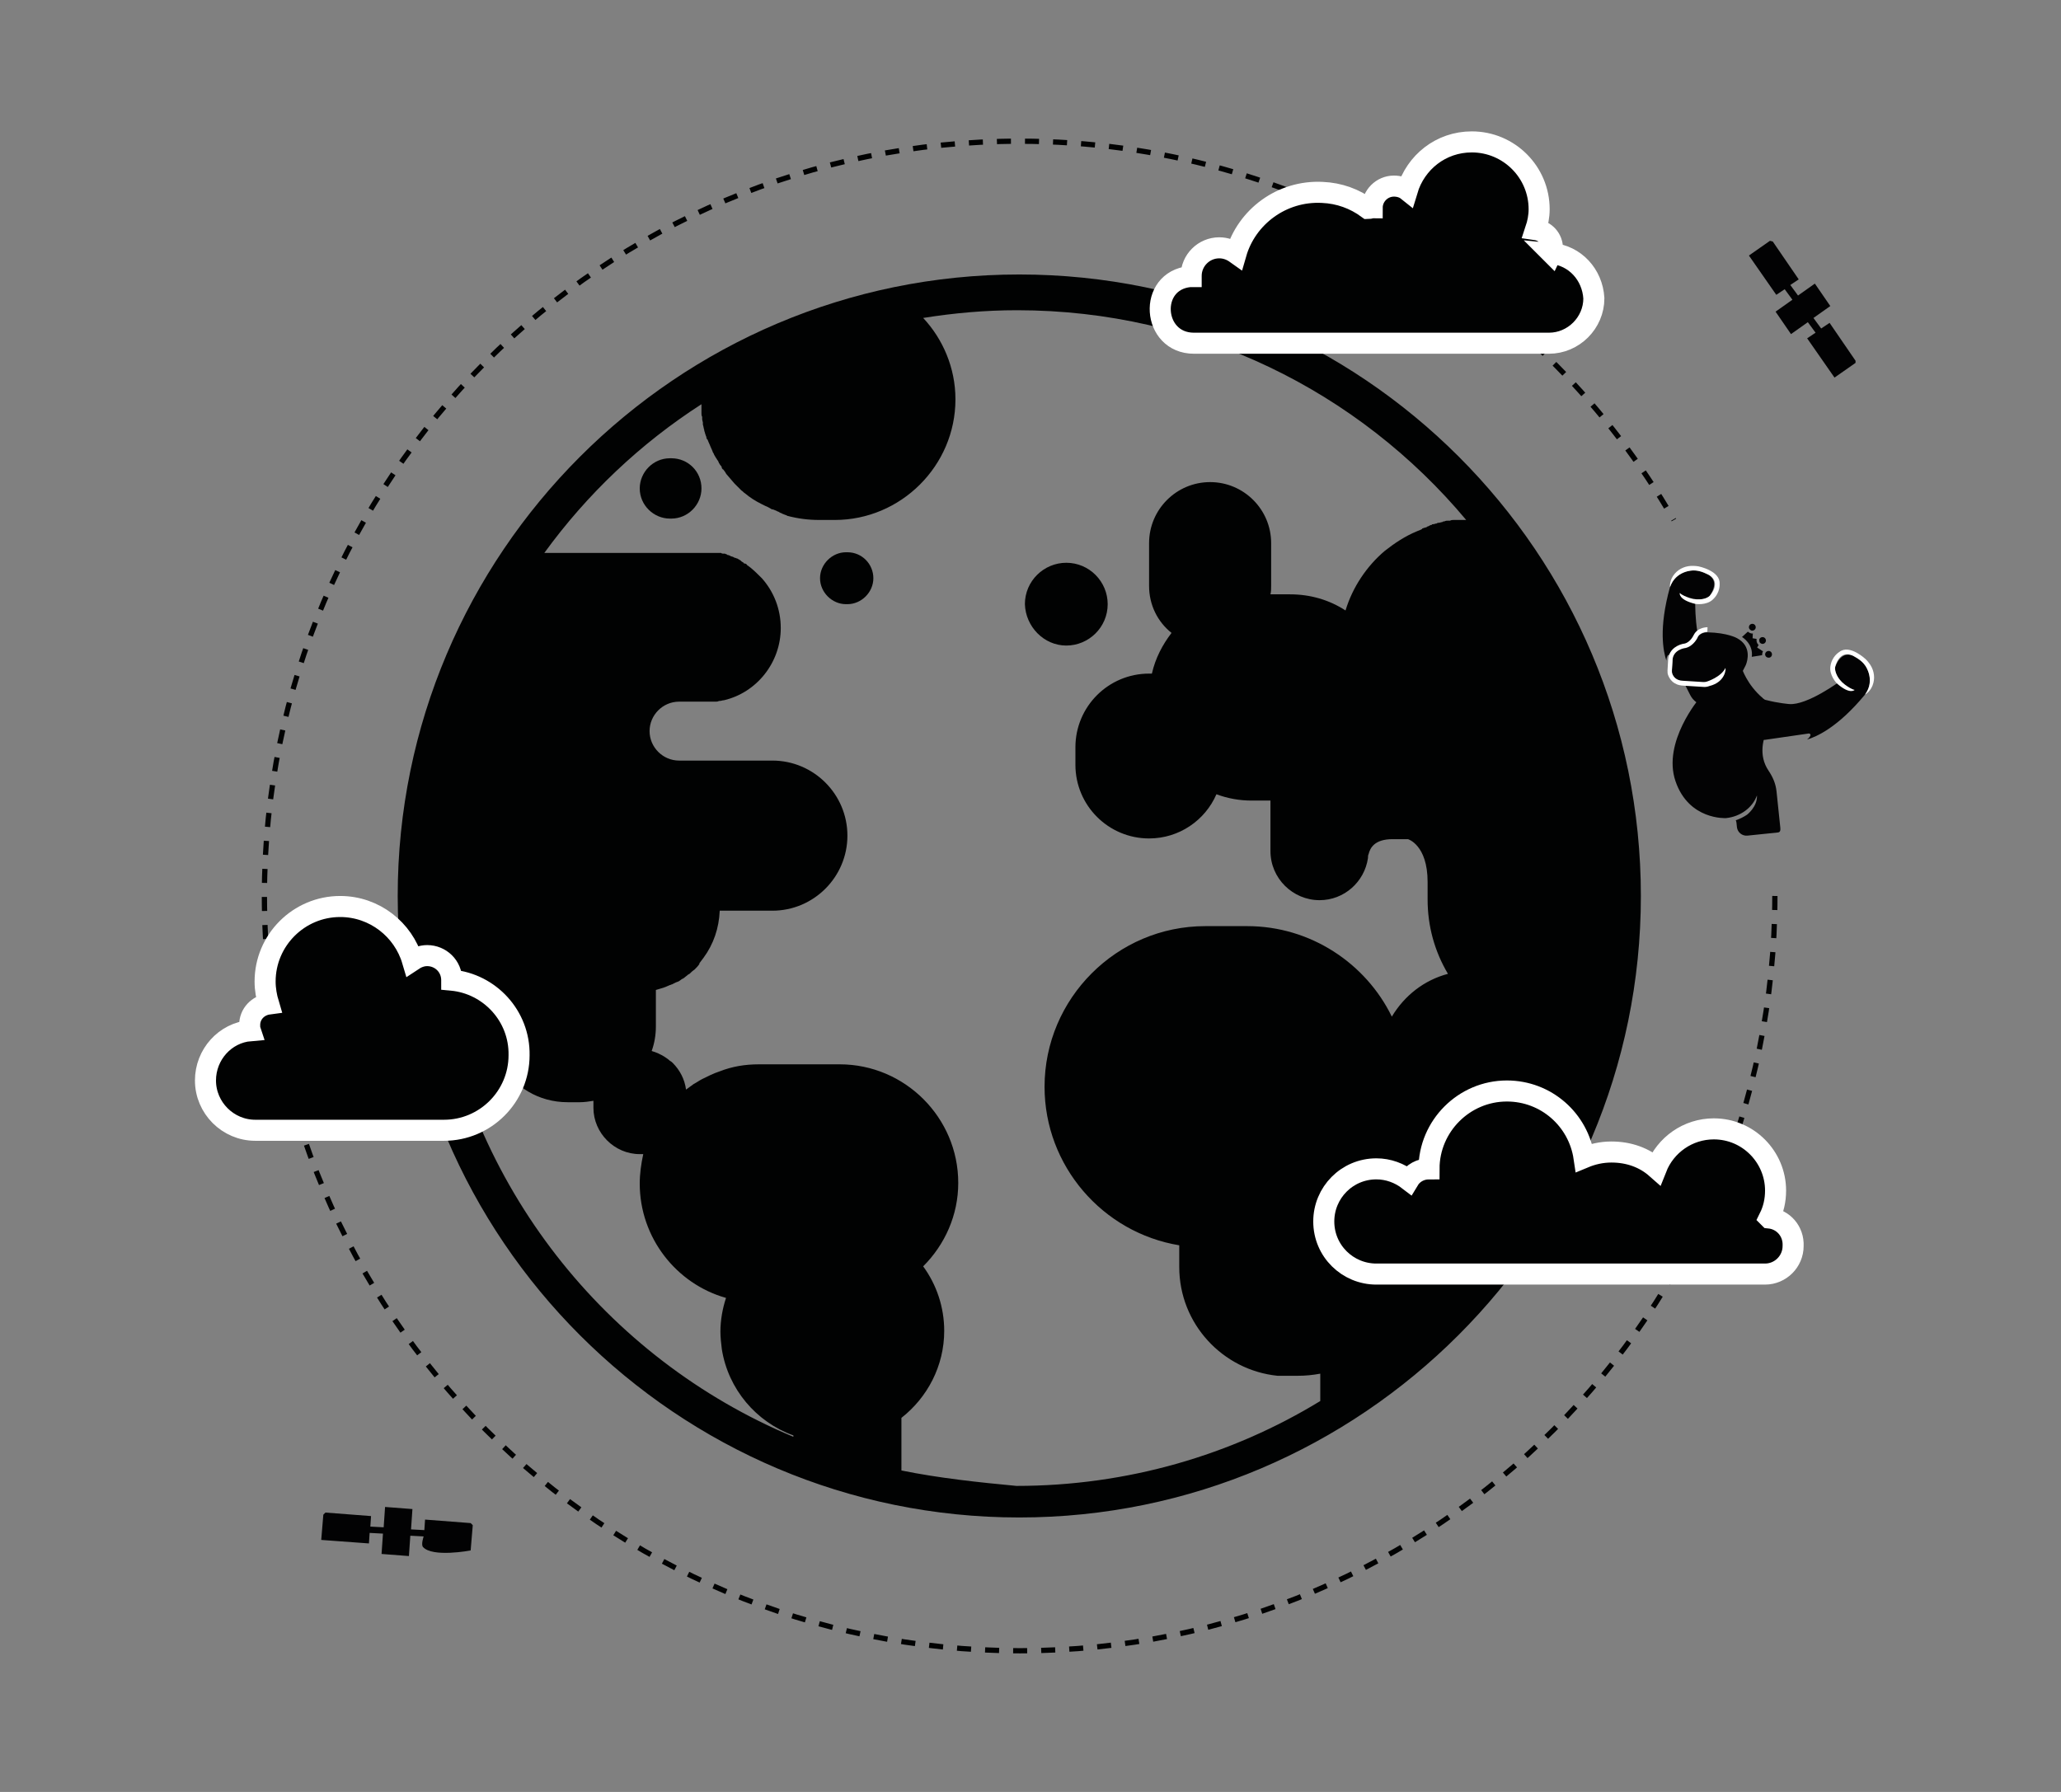 <svg id="eadAYG1Ij7H1" xmlns="http://www.w3.org/2000/svg" xmlns:xlink="http://www.w3.org/1999/xlink" viewBox="0 0 1000 869.57" shape-rendering="geometricPrecision" text-rendering="geometricPrecision">
<rect x="0" y="0" width="1000" height="869.57" fill="#808080" stroke="none"/>
<style><![CDATA[
#eadAYG1Ij7H8_tr {animation: eadAYG1Ij7H8_tr__tr 40000ms linear infinite normal forwards}@keyframes eadAYG1Ij7H8_tr__tr { 0% {transform: translate(151.5px,131.3px) rotate(0deg)} 100% {transform: translate(151.5px,131.3px) rotate(-360deg)}} #eadAYG1Ij7H10_tr {animation: eadAYG1Ij7H10_tr__tr 40000ms linear infinite normal forwards}@keyframes eadAYG1Ij7H10_tr__tr { 0% {transform: translate(94.434px,202.752px) rotate(0deg)} 30% {transform: translate(94.434px,202.752px) rotate(-30deg)} 56% {transform: translate(94.434px,202.752px) rotate(30deg)} 83% {transform: translate(94.434px,202.752px) rotate(-30deg)} 100% {transform: translate(94.434px,202.752px) rotate(0deg)}} #eadAYG1Ij7H23_tr {animation: eadAYG1Ij7H23_tr__tr 40000ms linear infinite normal forwards}@keyframes eadAYG1Ij7H23_tr__tr { 0% {transform: translate(181.465px,262.588px) rotate(0deg)} 30% {transform: translate(181.465px,262.588px) rotate(-50deg)} 56% {transform: translate(181.465px,262.588px) rotate(10deg)} 83% {transform: translate(181.465px,262.588px) rotate(-30deg)} 100% {transform: translate(181.465px,262.588px) rotate(0deg)}} #eadAYG1Ij7H31_tr {animation: eadAYG1Ij7H31_tr__tr 40000ms linear infinite normal forwards}@keyframes eadAYG1Ij7H31_tr__tr { 0% {transform: translate(118.268px,185.02px) rotate(0deg);animation-timing-function: cubic-bezier(0.42,0,0.58,1)} 9% {transform: translate(118.268px,185.02px) rotate(50deg);animation-timing-function: cubic-bezier(0.42,0,0.58,1)} 17.65% {transform: translate(118.268px,185.02px) rotate(50deg);animation-timing-function: cubic-bezier(0.42,0,0.58,1)} 29% {transform: translate(118.268px,185.02px) rotate(0deg);animation-timing-function: cubic-bezier(0.42,0,0.58,1)} 38% {transform: translate(118.268px,185.02px) rotate(0deg);animation-timing-function: cubic-bezier(0.42,0,0.58,1)} 47% {transform: translate(118.268px,185.02px) rotate(50deg);animation-timing-function: cubic-bezier(0.42,0,0.58,1)} 56% {transform: translate(118.268px,185.02px) rotate(70deg);animation-timing-function: cubic-bezier(0.42,0,0.58,1)} 78% {transform: translate(118.268px,185.02px) rotate(70deg);animation-timing-function: cubic-bezier(0.42,0,0.58,1)} 91% {transform: translate(118.268px,185.02px) rotate(0deg);animation-timing-function: cubic-bezier(0.42,0,0.58,1)} 100% {transform: translate(118.268px,185.02px) rotate(0deg)}} #eadAYG1Ij7H41_to {animation: eadAYG1Ij7H41_to__to 40000ms linear infinite normal forwards}@keyframes eadAYG1Ij7H41_to__to { 0% {transform: translate(202.494px,38.15px)} 20% {transform: translate(198.796px,45.8px)} 57% {transform: translate(189.106px,48.312px)} 100% {transform: translate(202.494px,38.15px)}} #eadAYG1Ij7H42_to {animation: eadAYG1Ij7H42_to__to 40000ms linear infinite normal forwards}@keyframes eadAYG1Ij7H42_to__to { 0% {transform: translate(228.352px,172.15px)} 47% {transform: translate(222.048px,170.779px)} 100% {transform: translate(228.352px,172.15px)}} #eadAYG1Ij7H43_to {animation: eadAYG1Ij7H43_to__to 40000ms linear infinite normal forwards}@keyframes eadAYG1Ij7H43_to__to { 0% {transform: translate(57.851px,148.75px)} 32% {transform: translate(51.803px,147.205px)} 61% {transform: translate(66.113px,147.282px)} 100% {transform: translate(57.851px,148.75px)}} #eadAYG1Ij7H44_to {animation: eadAYG1Ij7H44_to__to 40000ms linear infinite normal forwards}@keyframes eadAYG1Ij7H44_to__to { 0% {transform: translate(62.8px,221.9px);animation-timing-function: cubic-bezier(0.42,0,0.58,1)} 38.75% {transform: translate(50px,210px);animation-timing-function: cubic-bezier(0.42,0,0.58,1)} 70% {transform: translate(40px,220px);animation-timing-function: cubic-bezier(0.42,0,0.58,1)} 100% {transform: translate(62.8px,221.9px)}} #eadAYG1Ij7H44_tr {animation: eadAYG1Ij7H44_tr__tr 40000ms linear infinite normal forwards}@keyframes eadAYG1Ij7H44_tr__tr { 0% {transform: rotate(0deg);animation-timing-function: cubic-bezier(0.42,0,0.58,1)} 20% {transform: rotate(40deg);animation-timing-function: cubic-bezier(0.42,0,0.58,1)} 39% {transform: rotate(40deg);animation-timing-function: cubic-bezier(0.42,0,0.58,1)} 54% {transform: rotate(20deg);animation-timing-function: cubic-bezier(0.42,0,0.58,1)} 65% {transform: rotate(-10deg);animation-timing-function: cubic-bezier(0.42,0,0.58,1)} 86% {transform: rotate(0deg)} 100% {transform: rotate(0deg)}} #eadAYG1Ij7H45_to {animation: eadAYG1Ij7H45_to__to 40000ms linear infinite normal forwards}@keyframes eadAYG1Ij7H45_to__to { 0% {transform: translate(263.1px,47.65px);animation-timing-function: cubic-bezier(0.42,0,0.58,1)} 25% {transform: translate(250px,40px);animation-timing-function: cubic-bezier(0.42,0,0.58,1)} 59% {transform: translate(269.373px,70px);animation-timing-function: cubic-bezier(0.42,0,0.58,1)} 99% {transform: translate(263.1px,47.65px)} 100% {transform: translate(263.1px,47.65px)}} #eadAYG1Ij7H45_tr {animation: eadAYG1Ij7H45_tr__tr 40000ms linear infinite normal forwards}@keyframes eadAYG1Ij7H45_tr__tr { 0% {transform: rotate(0deg);animation-timing-function: cubic-bezier(0.42,0,0.58,1)} 25% {transform: rotate(10deg);animation-timing-function: cubic-bezier(0.42,0,0.58,1)} 35% {transform: rotate(-40deg);animation-timing-function: cubic-bezier(0.42,0,0.58,1)} 57% {transform: rotate(30deg);animation-timing-function: cubic-bezier(0.42,0,0.58,1)} 99% {transform: rotate(0deg)} 100% {transform: rotate(0deg)}}
]]></style>
<g transform="matrix(3.404 0 0 3.404-21.147-12.156)"><g><path d="M158.2,95.6c3.2,0,5.9-2.6,5.9-5.9c0-3.2-2.6-5.9-5.9-5.9v0c-3.2,0-5.9,2.6-5.9,5.9.1,3.2,2.7,5.9,5.9,5.9v0Z" fill="#010202"/><path d="M127,82.3h-.2c-2,0-3.7,1.7-3.7,3.7s1.7,3.7,3.7,3.7h.2c2,0,3.7-1.7,3.7-3.7s-1.6-3.7-3.7-3.7Z" fill="#010202"/><path d="M101.9,68.9h-.2c-2.4,0-4.3,2-4.3,4.3c0,2.4,2,4.3,4.3,4.3h.2c2.4,0,4.3-2,4.3-4.3c0-2.4-1.9-4.3-4.3-4.3Z" fill="#010202"/><path d="M151.5,42.7c-48.9,0-88.6,39.8-88.6,88.6c0,48.9,39.8,88.6,88.6,88.6s88.6-39.8,88.6-88.6c0-48.9-39.7-88.6-88.6-88.6ZM68.7,142.9c2,1.4,4.3,2.2,6.9,2.2h.7v4.9c0,1.8.5,3.6,1.3,5.1c1.8,3.4,5.4,5.6,9.5,5.6v0h1.8c.6,0,1.3-.1,1.9-.2v1c0,3.6,3,6.6,6.6,6.6.2,0,.4,0,.5,0-.3,1.4-.5,2.8-.5,4.2c0,7.7,5.2,14.3,12.3,16.3-.5,1.5-.8,3.2-.8,4.8c0,.8.1,1.7.2,2.5.9,5.7,4.9,10.4,10.2,12.3v.2c-26.8-11.2-46.4-35.9-50.6-65.5Zm66,70.3v-2.4-5.1c3.7-2.9,6.1-7.4,6.1-12.4c0-3.4-1.1-6.6-3-9.2c3.1-3.1,5-7.3,5-11.9c0-9.3-7.6-16.9-16.9-16.9h-11.5c-2,0-3.8.3-5.6,1c0,0,0,0,0,0s0,0,0,0c-.9.3-1.7.7-2.5,1.1c0,0,0,0,0,0-.4.2-.8.5-1.2.7c0,0,0,0,0,0-.4.3-.7.5-1.1.8c0,0,0,0,0,0-.2-1.5-.9-2.8-1.9-3.8-.1-.1-.2-.2-.4-.3-.2-.2-.5-.4-.8-.6-.5-.3-1.1-.6-1.8-.8.4-1.1.6-2.3.6-3.5v-5.2c.3-.1.7-.2,1-.3.1,0,.2-.1.3-.1.2-.1.5-.2.7-.3.1,0,.2-.1.3-.1.2-.1.4-.2.6-.3.1,0,.2-.1.3-.1.2-.1.4-.3.6-.4.1,0,.1-.1.2-.1.2-.2.4-.3.6-.5.1,0,.1-.1.2-.1.2-.2.4-.4.7-.6c0,0,.1-.1.1-.1.2-.2.4-.4.6-.7c0,0,0,0,0-.1.2-.3.4-.5.6-.8c0,0,0,0,0,0s0,0,0,0c1.4-1.9,2.2-4.2,2.3-6.7h7.5c5.9,0,10.7-4.8,10.7-10.7s-4.8-10.7-10.7-10.7h-8.5-2.8-2c-2.3,0-4.2-1.9-4.2-4.2s1.9-4.2,4.2-4.2h1.9h2c.2,0,.4,0,.6,0c0,0,.1,0,.1,0c.2,0,.3,0,.5,0c0,0,.1,0,.1,0c.2,0,.3,0,.5-.1c0,0,.1,0,.1,0c.2,0,.4-.1.6-.1c0,0,0,0,0,0c4.7-1.1,8.1-5.4,8.1-10.3c0-2.7-1-5.2-2.7-7.1c0,0,0,0,0,0s0,0,0,0c-.5-.5-1-1-1.6-1.5c0,0,0,0,0,0-.1-.1-.3-.2-.4-.3c0,0-.1,0-.1-.1-.1-.1-.2-.2-.4-.2c0,0-.1,0-.1-.1-.1-.1-.2-.1-.3-.2c0,0-.1-.1-.1-.1-.1-.1-.2-.1-.3-.2-.1,0-.1-.1-.2-.1s-.2-.1-.3-.1-.1,0-.2-.1c-.1,0-.2-.1-.3-.1s-.1,0-.2-.1c-.1,0-.2-.1-.3-.1s-.1,0-.2-.1c-.1,0-.2-.1-.3-.1s-.1,0-.2,0-.2,0-.3-.1c-.1,0-.1,0-.2,0s-.2,0-.3,0-.1,0-.2,0-.3,0-.4,0-.1,0-.2,0c-.2,0-.4,0-.6,0h-23.3c6.1-8.4,13.7-15.6,22.4-21.2c0,0,0,.1,0,.1c0,.1,0,.2,0,.3c0,.2,0,.4,0,.6c0,.1,0,.2,0,.3c0,.2,0,.3.1.5c0,.1,0,.2,0,.3c0,.2.1.4.1.5s0,.2,0,.3c.1.3.1.5.2.8c0,0,0,.1,0,.1.1.2.1.4.2.6c0,.1.1.2.1.3c0,.2.1.3.2.4c0,.1.1.2.1.3.1.1.1.3.2.4c0,.1.1.2.1.3.1.1.1.3.2.4c0,.1.1.2.1.3.1.2.2.3.2.4.1.2.2.3.3.5.1.1.1.2.2.3s.1.2.2.4c.1.1.1.2.2.3s.2.2.2.4c.1.1.1.2.2.2.1.1.2.3.3.4c0,.1.1.1.1.2.4.5.8.9,1.2,1.4c0,0,0,0,0,0c.1.1.3.3.4.4c0,0,.1.1.1.1.1.1.3.3.4.4c0,0,.1.1.1.1.2.1.3.3.5.4c0,0,0,0,0,0c.7.6,1.5,1.1,2.3,1.5c0,0,0,0,0,0c.2.1.4.2.6.3c0,0,0,0,0,0c.3.1.6.3.8.4.1.1.2.1.3.1.2.1.3.1.5.2.1.1.3.1.4.2s.3.1.4.2c.2.1.3.1.5.2.1,0,.1,0,.2.1c0,0,0,0,0,0c1.5.4,3,.6,4.6.6h2.2c9.4,0,17.2-7.7,17.2-17.2c0-4.5-1.8-8.6-4.6-11.6c4.4-.7,8.8-1.1,13.4-1.1c25.7,0,48.7,11.6,64,29.9-.3,0-.5,0-.8,0-.1,0-.2,0-.2,0-.2,0-.4,0-.5,0s-.2,0-.3,0c-.2,0-.3,0-.5.1-.1,0-.2,0-.3,0-.2,0-.3,0-.5.1-.1,0-.2,0-.3.1-.2,0-.3.1-.5.1-.1,0-.2,0-.3.1-.2,0-.3.1-.5.1-.1,0-.2,0-.2.1-.2,0-.3.1-.5.2-.1,0-.1,0-.2.1-.2.1-.4.1-.6.2c0,0-.1,0-.1.1-.2.1-.4.2-.7.3c0,0,0,0,0,0-1.7.7-3.2,1.7-4.6,2.8c0,0,0,0,0,0v0c-2.6,2.2-4.6,5.2-5.6,8.5-2.3-1.5-5-2.3-7.9-2.3h-2.8c.1-.4.1-.8.1-1.2v-6.1c0-4.8-3.9-8.7-8.7-8.7s-8.7,3.9-8.7,8.7v6.1c0,2.7,1.2,5.1,3.2,6.7-1.3,1.7-2.3,3.6-2.8,5.8-.1,0-.3,0-.4,0-5.8,0-10.5,4.7-10.5,10.5v2.5c0,5.8,4.7,10.5,10.5,10.5c4.3,0,8-2.6,9.6-6.3c1.6.6,3.3.9,5,.9h2.7v7.2c0,3.9,3.2,7,7,7c3.5,0,6.4-2.6,6.9-6v0c0,0,0,0,0,0c0-.2,0-.4.1-.6.2-.8.8-2.1,3.4-2.1h2.2c0,0,2.8.8,2.8,6.1v2.5c0,3.8,1,7.4,2.9,10.6-3.4.9-6.2,3.1-8,6.1-3.7-7.6-11.6-12.9-20.6-12.9h-6c-12.6,0-22.9,10.3-22.9,22.9c0,11.3,8.3,20.8,19.2,22.6v3.1c0,8.1,6.2,14.7,14,15.5c0,0,0,0,0,0c.1,0,.1,0,.2,0c.2,0,.4,0,.6,0c.3,0,.5,0,.8,0h1.3c1.1,0,2.1-.1,3.2-.3v3.9c-12.6,7.7-27.5,12.1-43.3,12.1-5.3-.5-11-1.1-16.4-2.2Z" fill="#010202"/></g><g id="eadAYG1Ij7H8_tr" transform="translate(151.5,131.3) rotate(0)"><g transform="translate(-151.5,-131.3)"><g transform="matrix(.083 0 0 0.083 242.346 83.621)"><g id="eadAYG1Ij7H10_tr" transform="translate(94.434,202.752) rotate(0)"><g transform="translate(-94.434,-202.752)"><g><g><path d="M112.3,188.4v0c-15.9-13.5-28-28.2-28-28.2-19.9-24-18-94.5-18-94.5c14.3,1.3,22.9-5.1,25-6.8.3-.2.1-.8.4-1c0,0,16.9-22.1-1.6-34.5L82.9,20C61.6,9.5,35.3,17.8,25,39.2c-1.5,2.9-2.1,4.8-2.1,4.8-19.8,71.4-11.4,110.4-6.2,126.1c0,0,.7-13.6,6.6-8.8l34.3,67.9c0,0,0,0,.2.3c4.7,9.3,13.9,16.5,25.2,18.4c18.9,3.1,36.9-9.8,40-28.7c2.1-11.8-2.3-23.4-10.7-30.8Z" fill="#030304"/></g><g><g><path d="" fill="#030304" stroke="#fff" stroke-width="2" stroke-miterlimit="10"/><path d="M63.7,7.5c-12.3-.7-24.5,4-32.5,13.3C21.3,32.1,23,44.1,23,44.1c9.5-29.3,40.5-28.9,40.5-28.9c12.5-.3,26.7,8,26.7,8c21.7,13.4,1.2,35.5,1.2,35.5-2.3,2.7-6.4,4.4-10.5,5.3-7.8,1.8-16.3,1.2-24.2-1.4-6.1-2-13.4-5.1-17-8.5c0,0-2.9,11.5,26.8,18.7c0,0,18.7,3.1,30-7.5c13.1-12.1,11.7-26.9,11.7-26.9C109.6,15.8,71.9,8.3,71.9,8.3c-3-.5-5.6-.7-8.2-.8Z" fill="#fff"/></g></g></g></g></g><g><g><path d="M119.2,440.7c24.7-2.6,45.5-17.8,53.1-39c1,19.5-17.1,33.2-17.1,33.2-5.8,3.9-12.4,7.2-19.3,9.5.6,1,1,2.5,1.2,4.2l.8,7.6c.9,8.9,9.1,15.5,18,14.6l52.2-5.4c4.3-.4,4.7-3.8,4.3-8.2l-6.5-62.4c-1.4-13.2-6.1-24.1-13.4-35.1-18.8-27.4-8.8-57.2-1.9-72.4c1.9-4.3,3.2-6,4.4-9.7v0v0c1.6-4.5,2.1-9.5,1.6-14.6-1.1-10.4-6.6-19.4-14.7-25l-.1-3.8c-26.5-22.7-35.3-50.4-35.3-50.4L81.1,210c0,0,0,5.3-7.4,24.6c0,0-64.3,75.4-41.3,142.7s86.8,63.4,86.8,63.4Z" fill="#030304"/></g><g><circle r="34.3" transform="translate(163.6 263.5)" fill="#030304"/></g></g><g id="eadAYG1Ij7H23_tr" transform="translate(181.465,262.588) rotate(0)"><g transform="translate(-187.7,-263.5)"><g><g><path d="M194.7,238.9v0c20.2,5.3,39.2,6.8,39.2,6.8c31.1,2.5,87.7-39.5,87.7-39.5-9.3-11-9-21.6-8.8-24.4c0-.4.5-.5.6-.9c0,0,8.5-26.5,29.2-18.5l7,3.9c20.9,11.5,29,37.8,17.4,58.5-1.5,2.9-2.8,4.5-2.8,4.5-47.2,57.2-83.9,72.7-99.7,77.4c0,0,10.8-8.4,3.4-10.5l-75.2,10.9c0,0,0,0-.4,0-10.3,1.5-21.5-1.9-29.6-10.1-13.4-13.7-13.1-35.8.6-49.2c8.5-8.4,20.5-11.5,31.4-8.9Z" fill="#030304"/></g><g><g><path d="" fill="#030304" stroke="#fff" stroke-width="2" stroke-miterlimit="10"/><path d="M370.8,175c7.7,9.7,10.8,22.4,7.7,34.3-3.6,14.6-14.4,20.1-14.4,20.1c18.6-24.6.4-49.8.4-49.8-6.9-10.4-21.9-17.3-21.9-17.3-23.4-10.1-29.7,19.4-29.7,19.4-.9,3.4.1,7.8,1.7,11.6c3,7.5,8.3,14,15,19c5.2,3.9,11.8,8.1,16.7,9.1c0,0-7.7,9-30.6-11.2c0,0-13.2-13.5-11.1-28.9c2.4-17.7,15.3-25,15.3-25c17.7-14.1,45.5,12.5,45.5,12.5c2.2,2.1,3.8,4.2,5.4,6.2Z" fill="#fff"/></g></g></g></g></g><g id="eadAYG1Ij7H31_tr" transform="translate(118.268,185.02) rotate(0)"><g transform="translate(-118.268,-185.02)"><g><g><path d="M138.3,208c7.9-16.7,13.2-27.2,14.6-29.7.3-.4.6-1.2.7-1.7c2-5.3,10.4-31.1-15.6-45c0,0-15.9-9.3-50.9-10c0,0-13.3-.3-18.6,10.3c0,0-5.9,13.3-17.5,15.8c0,0-21.8,2.4-23.5,22.1l-1.1,17.6c-.1,2.2.1,4,.6,6.1c1.8,5.1,6.7,14,20.8,14.6l33,2c2.6.1,4.9-.3,7.2-1.1c5.8-2.2,16.2-7.3,21-14.9l20.9,34.8c1.4-4.1,3.6-10.9,8.4-20.9Z" fill="#030304"/><path d="M176.3,135.3c0,.4.1.7.1,1.1v.4c0,.4,0,.4.1.7.2.2,0,.4.2.5s0,.4.2.5.2.2.2.5l.2.2v0c1,1.2,2.6,2.1,4.4,2.3c3.3,0,5.9-2.4,6-5.7c0-3.3-2.4-5.9-5.7-6-2.9-.1-5.1,1.8-5.9,4.4.2.2.3.6.2,1.1Z" fill="#030304"/><path d="M198.1,159.6c0-3.3-2.4-5.9-5.7-6-2.9-.1-5.3,2-5.9,4.4v0c0,.4-.1.9-.2,1.1c0,3.3,2.4,5.9,5.7,6c3.2.5,6-2.2,6.1-5.5Z" fill="#030304"/><path d="M160.5,117v0c0,0,.1.3,0,0c.2.2.2.2.4.3.2.2.2.2.2.2.2.2.4.3.6.5l.2.2c.2.2.6.1.8.3c0,0,.2.2.4,0c.4,0,.8.3,1.1.2c3.3,0,5.9-2.4,6-5.7c0-3.3-2.4-5.9-5.7-6-3.3,0-5.9,2.4-6,5.7-.1,1.6.6,3.1,2,4.3Z" fill="#030304"/><path d="M156.7,120.4l-10.1,9.2c0,0,19.9,11.6,16.8,34.1l17.9-2.9c0-.4-.1-1.1-.1-1.4.2-1.8.5-3.5,1.5-5.1l-10.1-6.6l2.5-4.3c-2.4-2.3-3.6-5.3-3.6-8.5-.1-.7,0-1.3.3-2l-7-1.1.4-8.2c-.4,0-.7.1-.7.1-2.4.1-4.8-1-6.6-2.4-.8-.2-1-.7-1.2-.9Z" fill="#030304"/></g><path d="M90.4,213.9c-3,1.2-6,1.7-9.5,1.5l-35.2-2.2c-8.2-.4-14-3.1-18.1-6.5-4.6-4.1-6.9-8.9-7.9-11.7-1-2.4-1.1-5.2-1-8.1L19.8,168c1.7-19.1,19.1-26,28.3-27.1c10.1-2.3,15.4-14.5,15.6-14.7c6.8-13.6,23-13.3,23.7-13.4l-.3,8c0,0-11.8,0-16.2,8.6-.1.6-7.1,16-21.5,19.2h-.4c-.7.1-19.9,2.6-21.6,19.7L26.1,187c-.2,1.8.2,3.4.5,5c2,5.6,6.7,12.4,18.6,12.8L80.4,207c2.2.1,4.2-.3,5.9-.8c0,0,24.3-7.6,31.8-23.3c1.1.4.7,24.1-27.7,31Z" fill="#fff"/></g></g></g></g><path d="M259.2,131.3c0,59.4-48.2,107.6-107.6,107.6s-107.7-48.1-107.7-107.6s48.2-107.6,107.6-107.6c39.9,0,74.7,21.7,93.3,54" fill="none" stroke="#010202" stroke-width="0.75" stroke-miterlimit="10" stroke-dasharray="2,2"/></g></g><g id="eadAYG1Ij7H41_to" transform="translate(202.494,38.15)"><path d="M227.4,39.7c.1-.2.1-.5.1-.7c0-1.4-1-2.5-2.4-2.7.3-.9.5-1.9.5-2.9c0-5.3-4.3-9.6-9.6-9.6-4.4,0-8,2.9-9.2,6.9-.5-.4-1.2-.6-1.9-.6-1.7,0-3.1,1.4-3.1,3.1c0,0,0,0,0,0-.2,0-.4.1-.6.1-1.9-1.4-4.1-2.2-6.5-2.3-5.8-.3-10.8,3.5-12.3,8.7-.7-.5-1.5-.8-2.4-.8-2.2,0-4,1.8-4,4c0,0,0,0,0,.1-.1,0-.1,0-.2,0-6,.6-5.4,9.5.6,9.5h26.4h9.5h14.7c3.5,0,6.4-2.9,6.4-6.4-.2-3.4-2.7-6.1-6-6.4Z" transform="translate(-202.494,-38.15)" fill="#010202" stroke="#fff" stroke-width="3" stroke-miterlimit="10"/></g><g id="eadAYG1Ij7H42_to" transform="translate(228.352,172.15)"><path d="M258.4,177.2c.6-1.2.9-2.5.9-3.9c0-4.8-3.9-8.8-8.8-8.8-3.7,0-6.9,2.3-8.2,5.6-1.7-1.5-3.9-2.3-6.4-2.3-1.4,0-2.7.3-3.9.8-.8-5.4-5.4-9.5-11-9.5-6.1,0-11.1,5-11.1,11.1-1.2,0-2.3.6-2.9,1.6-1.3-1-2.9-1.6-4.6-1.6-4.2,0-7.5,3.4-7.5,7.5c0,4.2,3.4,7.5,7.5,7.5h22.8h5.1h27.5c2.2,0,4-1.8,4-4c.1-2.1-1.4-3.8-3.4-4Z" transform="translate(-228.352,-172.15)" fill="#010202" stroke="#fff" stroke-width="3" stroke-miterlimit="10"/></g><g id="eadAYG1Ij7H43_to" transform="translate(57.851,148.75)"><path d="M70.6,143.3c0,0,0-.1,0,0c0-2-1.6-3.5-3.5-3.5-.8,0-1.5.3-2.1.7-1.3-4.4-5.4-7.7-10.3-7.7-5.9,0-10.7,4.8-10.7,10.7c0,1.1.2,2.2.5,3.2-1.5.2-2.7,1.4-2.7,3c0,.3,0,.5.1.8-3.6.3-6.4,3.4-6.4,7.1c0,3.9,3.2,7.1,7.1,7.1h26.9c5.9,0,10.7-4.8,10.7-10.7.1-5.6-4.2-10.2-9.6-10.7Z" transform="translate(-57.851,-148.75)" fill="#010202" stroke="#fff" stroke-width="3" stroke-miterlimit="10"/></g><g id="eadAYG1Ij7H44_to" transform="translate(62.8,221.9)"><g id="eadAYG1Ij7H44_tr" transform="rotate(0)"><path d="M73.3,220.7l-6.5-.5-.1,1.5-1.9-.1.2-2.9-3.9-.3-.2,2.9-1.9-.1.1-1.5-6.5-.5-.3.3-.3,3.6l6.8.5.1-1.5l1.9.1-.2,2.9l3.9.3.2-2.9l1.9.1c0,0-.396,1.16-.1,1.5c1.342,1.544,6.8.5,6.8.5l.3-3.6-.3-.3Z" transform="translate(-62.8,-221.9)" fill="#020203"/></g></g><g id="eadAYG1Ij7H45_to" transform="translate(263.1,47.65)"><g id="eadAYG1Ij7H45_tr" transform="rotate(0)"><path d="M270.7,55L267,49.6l-1.2.8-1.1-1.5l2.4-1.7-2.2-3.2-2.4,1.7-1.1-1.5l1.2-.8-3.7-5.4-.4-.1-3,2.1l3.9,5.6l1.2-.8l1.1,1.5-2.4,1.7l2.2,3.2l2.4-1.7L265,51l-1.2.8l3.9,5.6l3-2.1v-.3Z" transform="translate(-263.1,-47.65)" fill="#020203"/></g></g></g></svg>
